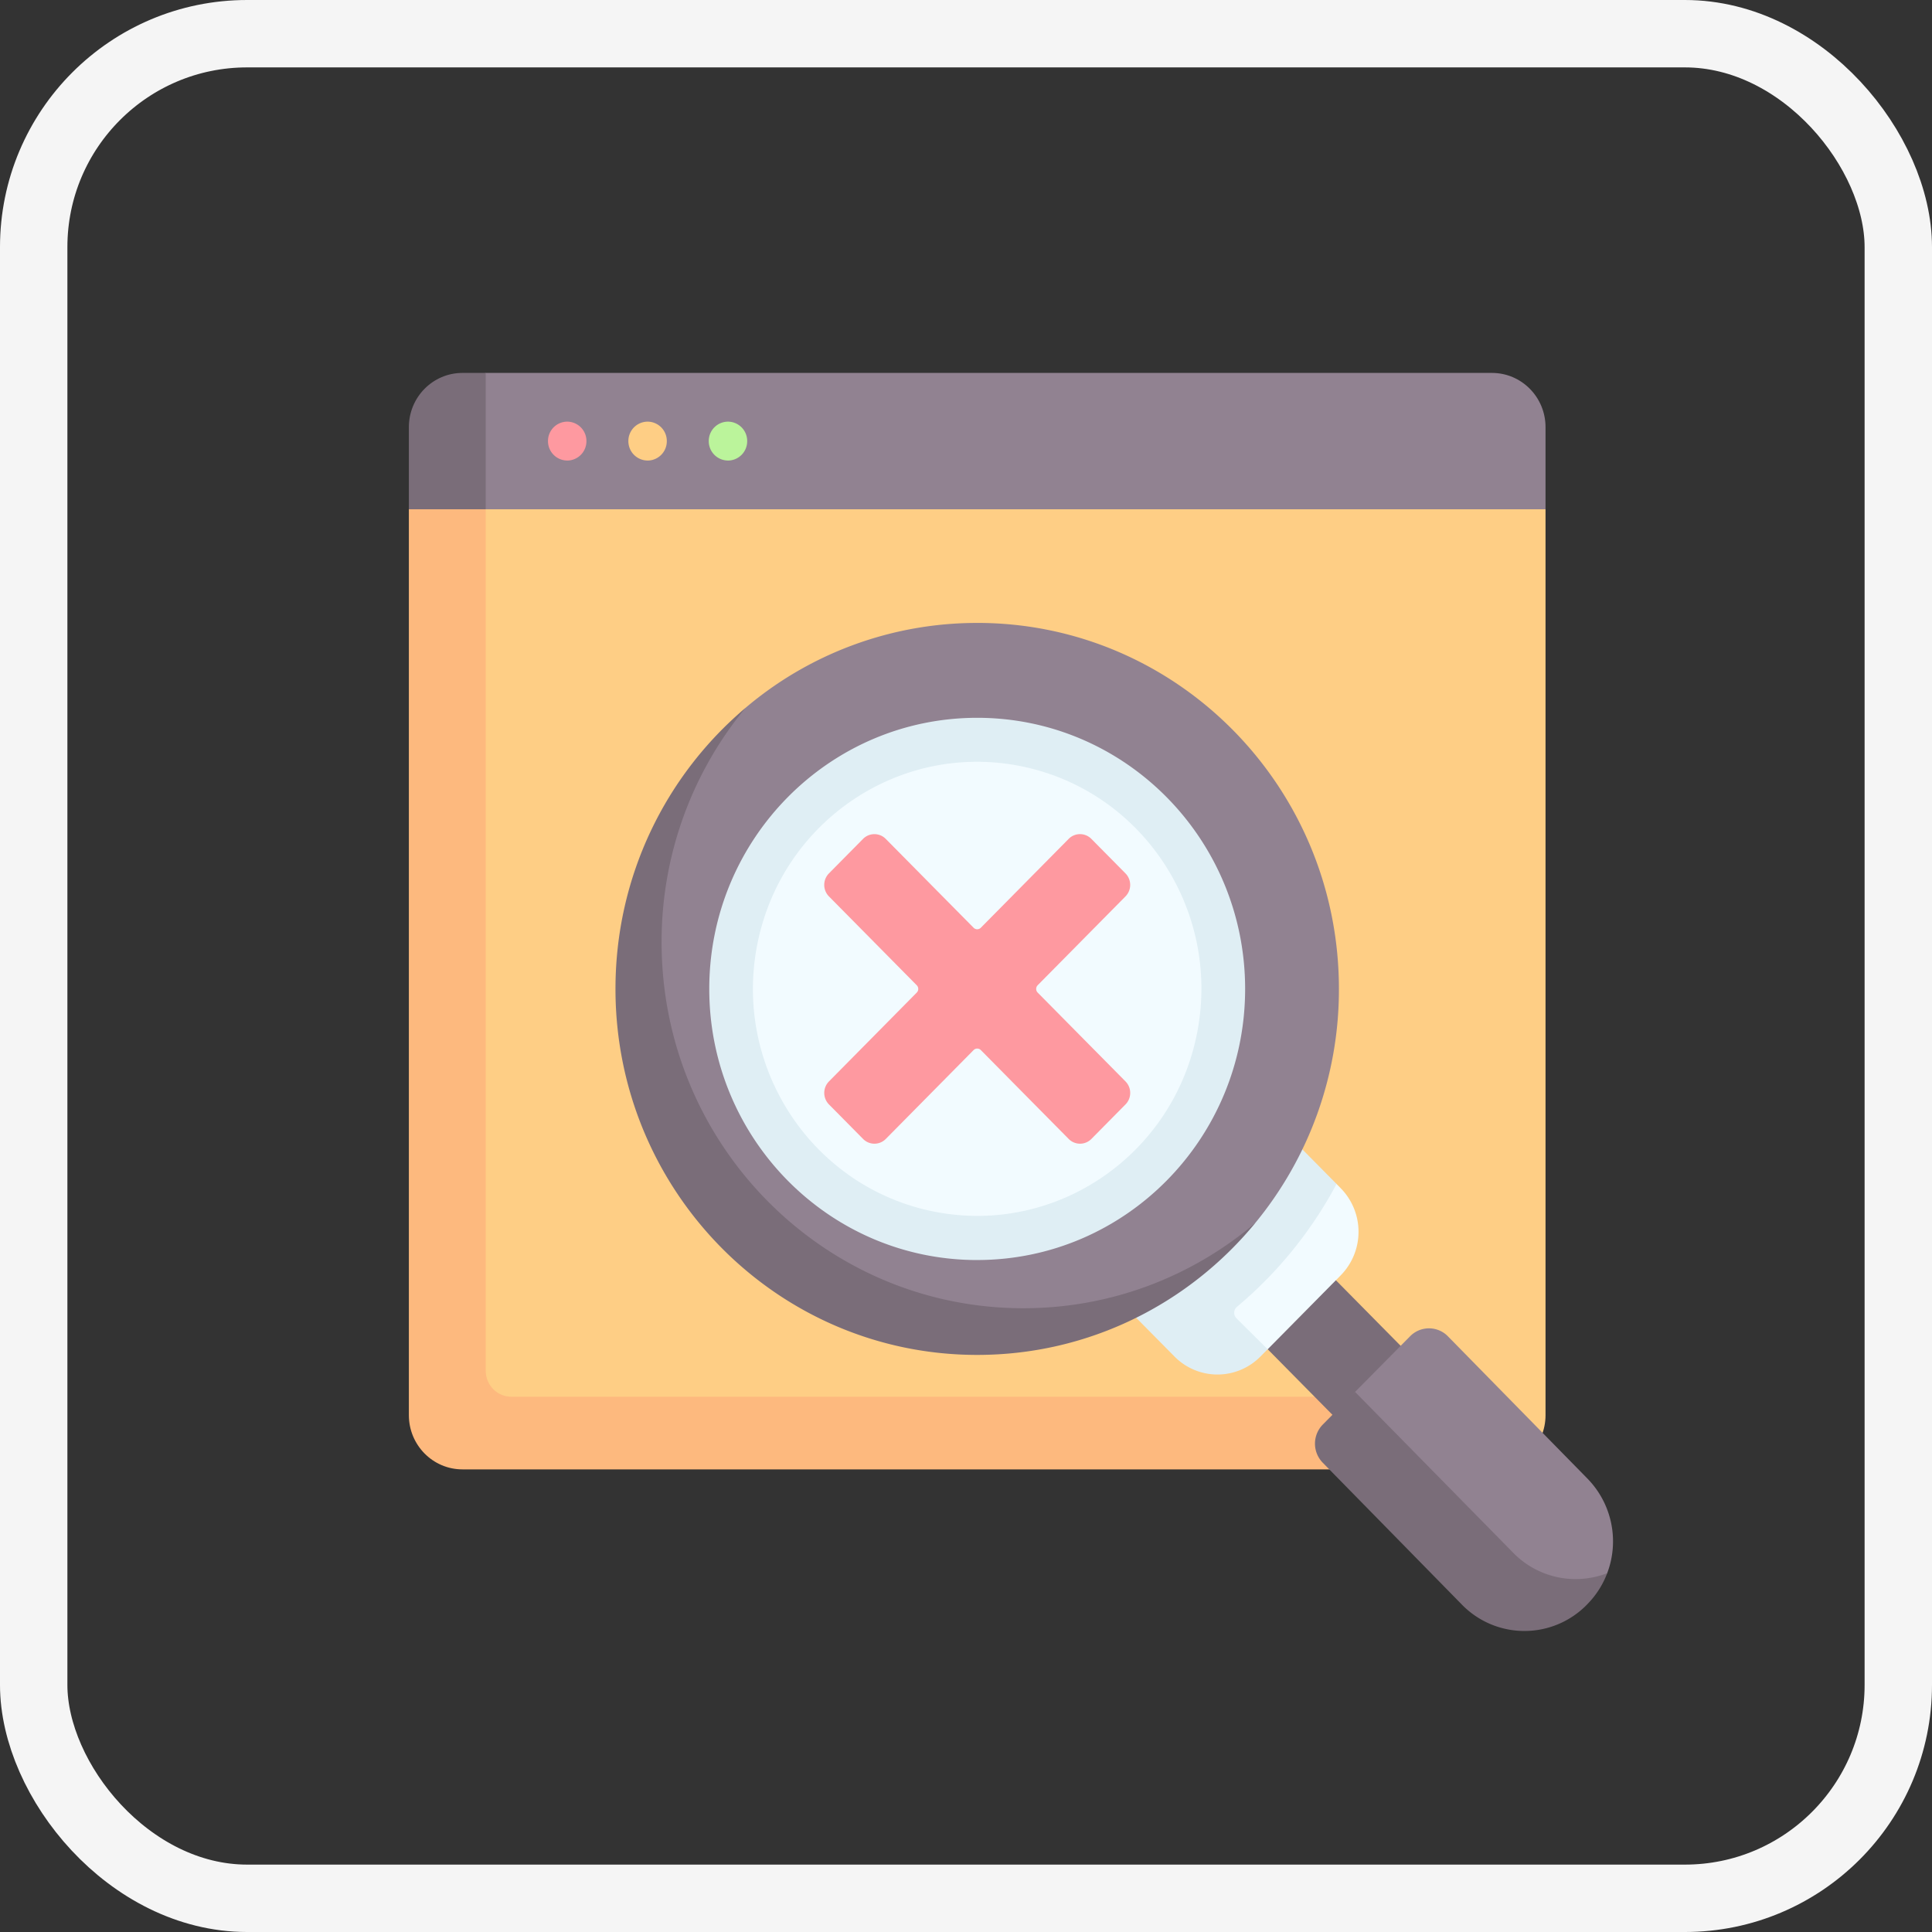 <svg width="86" height="86" fill="none" xmlns="http://www.w3.org/2000/svg"><rect width="100%" height="100%" fill="#333333" stroke="none"/><path d="M68.797 22.67v40.323c0 1.333-1.067 2.414-2.385 2.414l-44.638-1.073c-1.317 0-2.384-1.081-2.384-2.415l-.242-39.31 24.995-1.614 24.654 1.675Z" fill="#FECE85"/><path d="M68.797 19.014v3.656H18.56l-.04-3.313c0-1.334.856-2.413 2.173-2.413l.928-.344h44.791c1.318 0 2.385 1.08 2.385 2.414Z" fill="#918291"/><path d="M22.762 62.174c-.63 0-1.14-.517-1.14-1.155V22.67l-1.565-.827-1.857.827v40.322c0 1.334 1.068 2.415 2.385 2.415h44.73c-.133-1.12-.413-2.224-.879-3.233H22.762Z" fill="#FDB97E"/><path d="M21.621 16.6v6.07H18.2v-3.656c0-1.333 1.067-2.414 2.385-2.414h1.036Z" fill="#7A6D79"/><path d="M25.249 20.5a.861.861 0 0 1-.856-.865.86.86 0 0 1 .854-.866h.002a.86.86 0 0 1 .855.866.86.86 0 0 1-.855.866Z" fill="#FE99A0"/><path d="M28.827 20.5a.861.861 0 0 1-.856-.865.86.86 0 0 1 .854-.866h.002a.86.86 0 0 1 .855.866.86.86 0 0 1-.855.866Z" fill="#FECE85"/><path d="M32.405 20.5a.861.861 0 0 1-.856-.865.86.86 0 0 1 .855-.866.86.86 0 0 1 .856.866.86.86 0 0 1-.855.866Z" fill="#BBF49B"/><path d="M43.499 57.356c7.274 0 13.171-5.97 13.171-13.336 0-7.365-5.897-13.335-13.171-13.335-7.275 0-13.172 5.97-13.172 13.335 0 7.365 5.897 13.336 13.172 13.336Z" fill="#DFEEF4"/><path d="M53.298 45.926c1.042-5.48-2.501-10.778-7.914-11.833-5.413-1.055-10.646 2.533-11.688 8.013-1.041 5.48 2.502 10.779 7.915 11.834 5.413 1.054 10.646-2.533 11.687-8.014Z" fill="#F2FBFF"/><path d="m55.37 58.988 3.035-3.073 4.931 4.993-3.035 3.072-4.93-4.992Z" fill="#7A6D79"/><path d="m59.229 63.365 1.09-1.406 2.45-2.478a1.178 1.178 0 0 1 1.68 0l6.203 6.325a4 4 0 0 1 .89 4.222s-.698.832-1.1 1.24l-.024.023c-1.53 1.549-3.806 1.141-5.337-.407l-5.852-5.82a1.212 1.212 0 0 1 0-1.7Z" fill="#918291"/><path d="m49.74 57.16 7.079-7.164.778 1.9 1.896.806.185.188a2.768 2.768 0 0 1 0 3.882l-3.25 3.29-.741.088c-1.058 1.07-2.34.793-3.397-.277l-2.55-2.713Z" fill="#F2FBFF"/><path d="M71.542 70.028a3.95 3.95 0 0 1-.89 1.386l-.023.025a3.887 3.887 0 0 1-5.543 0l-6.204-6.327a1.212 1.212 0 0 1 0-1.7l1.437-1.453 7.048 7.17a3.884 3.884 0 0 0 4.175.899Z" fill="#7A6D79"/><path d="m55.041 58.684 1.386 1.377-.317.32a2.686 2.686 0 0 1-3.832 0l-.182-.184-2.68-2.71 2.19-2.216 5.213-5.275 2.675 2.706a18.427 18.427 0 0 1-4.434 5.47.348.348 0 0 0-.019.512Z" fill="#DFEEF4"/><path d="M43.499 27.729a15.923 15.923 0 0 0-10.318 3.784c-.663.631-1.223 1.264-1.806 1.952-2.415 2.85-3.373 6.507-3.373 10.555 0 8.998 6.604 15.109 15.497 15.109 4.971 0 9.026-1.142 12.369-4.68A16.342 16.342 0 0 0 59.6 44.02c0-8.998-7.209-16.292-16.101-16.292Zm0 28.36c-6.587 0-11.927-5.404-11.927-12.069 0-6.665 5.34-12.068 11.927-12.068s11.926 5.403 11.926 12.068-5.34 12.068-11.926 12.068Z" fill="#918291"/><path d="M55.868 54.45c-2.952 3.583-7.398 5.862-12.369 5.862-8.893 0-16.102-7.293-16.102-16.292 0-5.026 2.25-9.52 5.785-12.507a16.337 16.337 0 0 0-3.732 10.429c0 8.998 7.209 16.292 16.102 16.292 3.924 0 7.522-1.421 10.316-3.785Z" fill="#7A6D79"/><path d="m46.19 43.857 3.909-3.955a.73.73 0 0 0 0-1.024l-1.518-1.536a.71.71 0 0 0-1.012 0l-3.909 3.955a.226.226 0 0 1-.322 0l-3.91-3.955a.71.71 0 0 0-1.011 0l-1.518 1.536a.73.73 0 0 0 0 1.024l3.908 3.955c.09.09.09.236 0 .327L36.9 48.138a.73.73 0 0 0 0 1.024l1.518 1.536a.71.71 0 0 0 1.012 0l3.908-3.955a.226.226 0 0 1 .323 0l3.909 3.955a.71.71 0 0 0 1.012 0l1.518-1.536a.73.73 0 0 0 0-1.024l-3.909-3.954a.233.233 0 0 1 0-.327Z" fill="#FE99A0"/><rect x="1.5" y="1.5" width="83" height="83" rx="9.5" stroke="#F5F5F5" stroke-width="3"/></svg>
